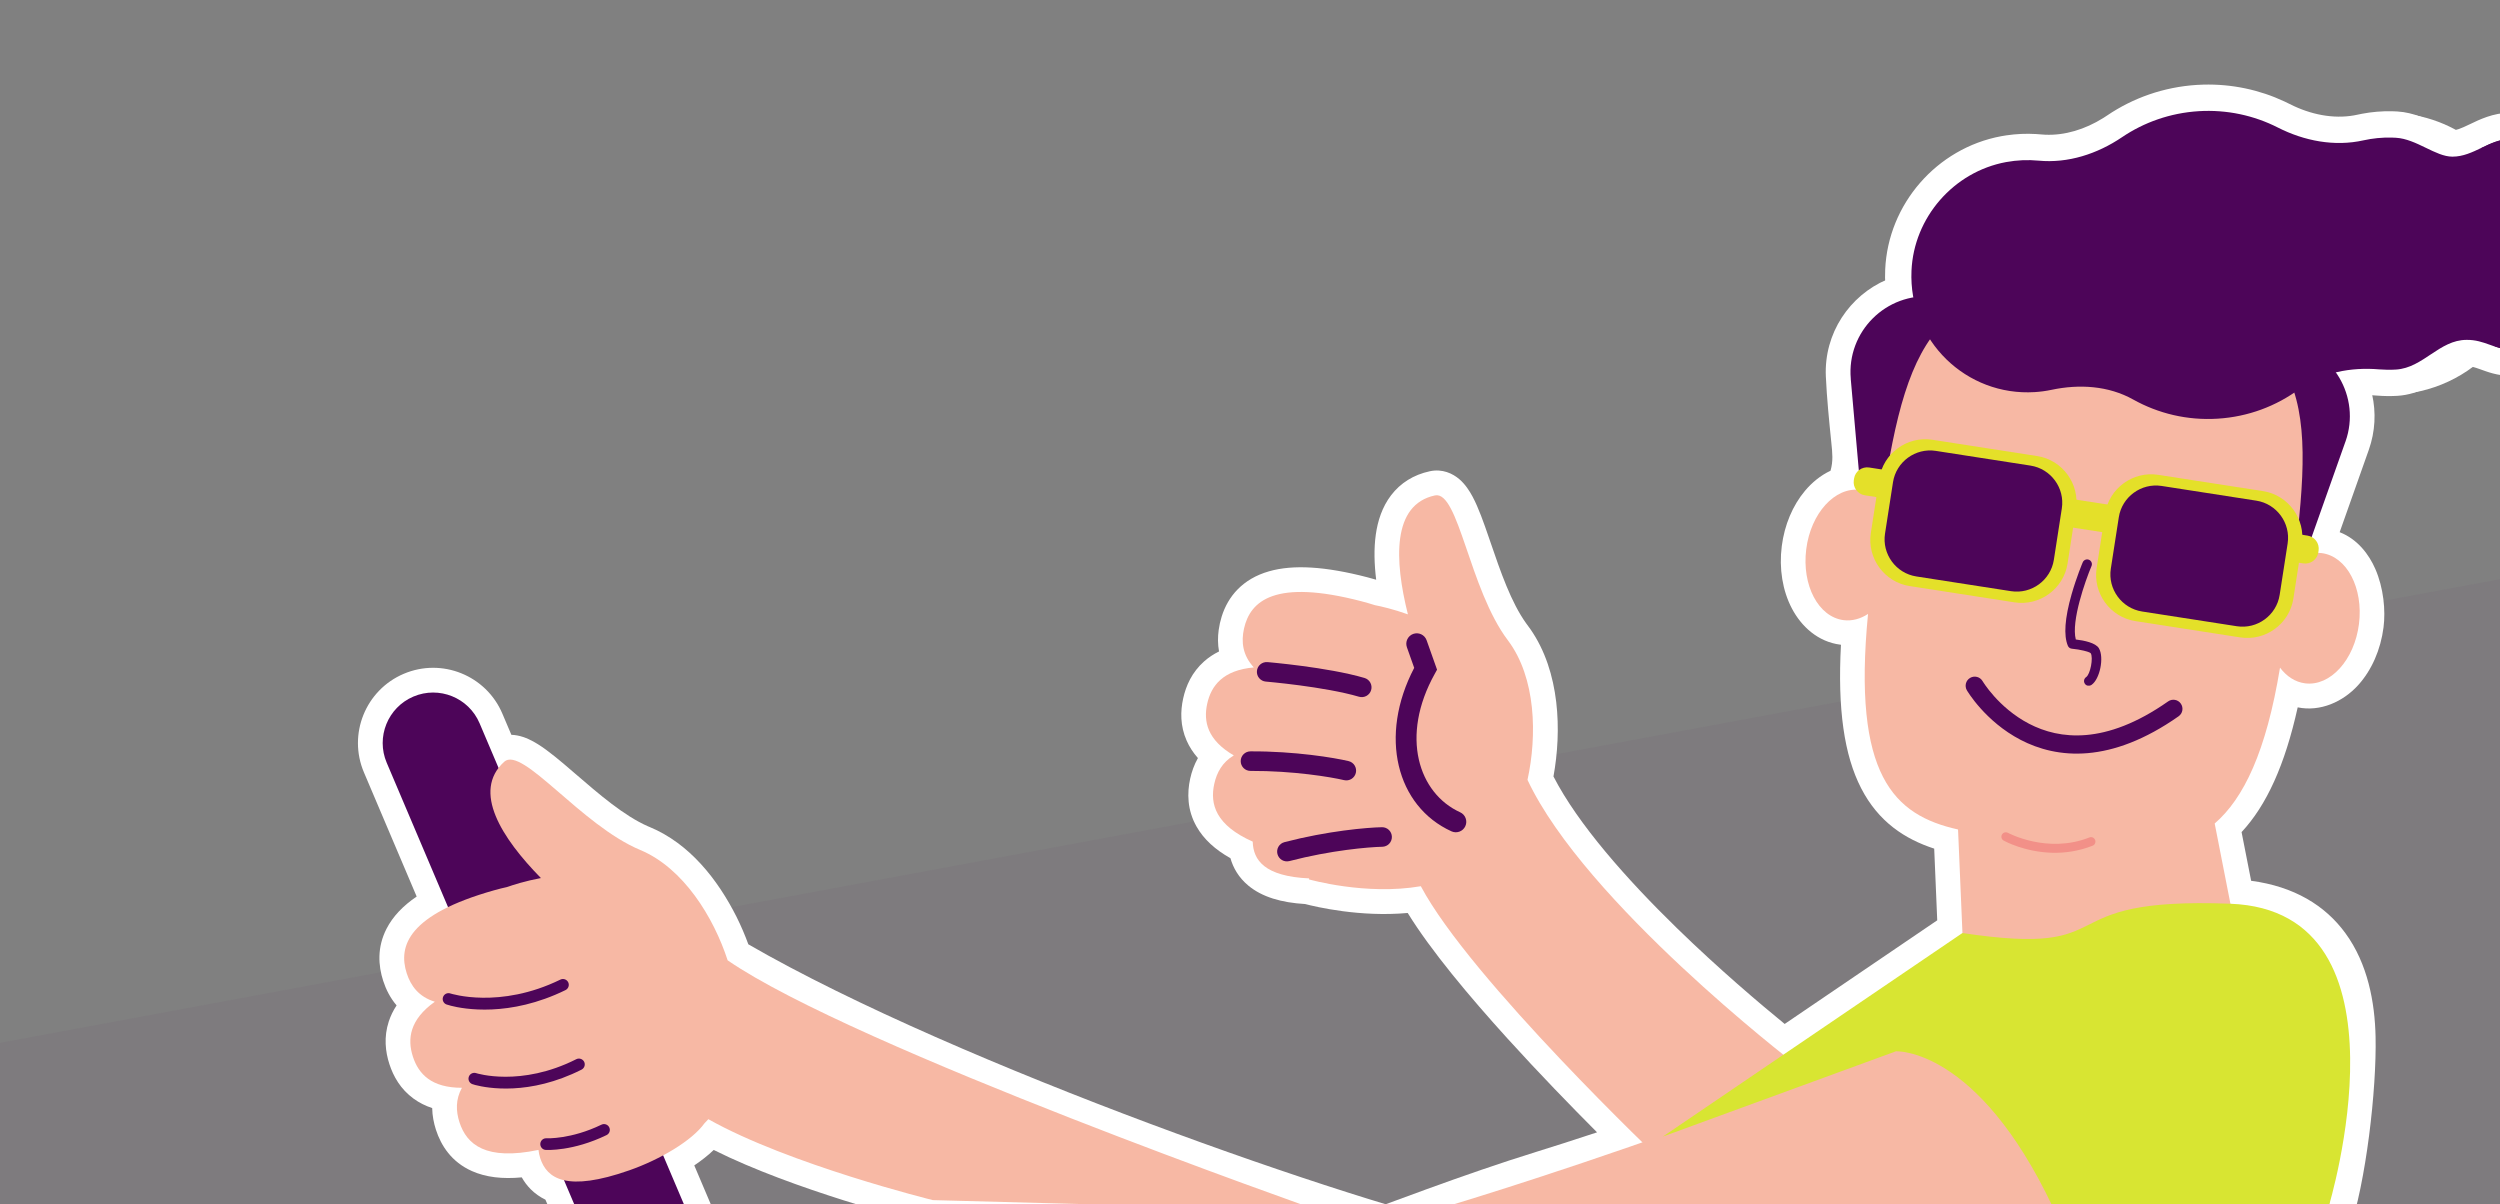 <?xml version="1.0" encoding="UTF-8"?> <svg xmlns="http://www.w3.org/2000/svg" width="326" height="157" viewBox="0 0 326 157" fill="none"><rect x="0" y="0" width="326" height="157" fill="#808080" stroke="none"/><rect x="366.928" y="67.938" width="218.732" height="397.493" rx="16" transform="rotate(79.493 366.928 67.938)" fill="#4D0559" fill-opacity="0.04"></rect><path d="M83.494 110.83C75.767 107.613 68.086 97.194 65.752 99.326C65.467 99.582 65.227 99.853 65.011 100.13L62.539 94.317C61.118 90.973 57.254 89.412 53.911 90.832C50.568 92.253 49.006 96.118 50.427 99.462L58.421 118.283C52.78 121.013 52.132 124.128 53.036 126.907C53.573 128.575 54.623 129.982 56.7 130.613C53.412 132.954 53.098 135.472 53.846 137.77C54.585 140.048 56.27 141.84 60.24 141.831C59.396 143.352 59.45 144.878 59.913 146.325C60.853 149.243 63.353 151.36 70.221 149.933C70.256 150.301 70.335 150.661 70.45 151.021C70.881 152.358 71.755 153.473 73.546 153.888L75.129 157.623L89.284 157.277L86.471 150.655C88.838 149.383 90.858 147.882 91.868 146.46C92.036 146.29 92.2 146.116 92.363 145.932C102.897 151.864 121.64 156.49 121.64 156.49L169.83 155.307C169.83 155.307 111.252 136.404 94.891 125.224C93.064 119.611 89.125 113.168 83.489 110.825L83.494 110.83Z" fill="white"></path><path d="M52.65 87.863C57.633 85.746 63.39 88.074 65.507 93.055L65.507 93.056L66.683 95.82C66.963 95.829 67.232 95.861 67.483 95.91C68.505 96.108 69.422 96.595 70.126 97.033C71.551 97.919 73.173 99.306 74.707 100.63L74.963 100.85C78.124 103.577 81.366 106.374 84.486 107.747L84.728 107.847C89.912 110.003 93.575 114.661 96.041 119.549C96.644 120.76 97.158 121.971 97.583 123.138C124.973 138.961 177.845 157.236 193.148 160.371L121.287 159.725C117.484 158.786 113.715 157.692 109.981 156.511C104.734 154.852 98.318 152.581 93.07 149.954C92.318 150.674 91.451 151.35 90.534 151.97L94.109 160.386L73.017 160.901L71.125 156.439C70.405 156.091 69.761 155.635 69.204 155.077C68.72 154.591 68.339 154.065 68.038 153.529C65.527 153.766 63.356 153.519 61.529 152.703C58.884 151.521 57.516 149.4 56.844 147.313L56.842 147.308C56.564 146.44 56.375 145.49 56.358 144.493C55.477 144.204 54.669 143.799 53.94 143.27C52.231 142.032 51.296 140.359 50.779 138.768C50.256 137.159 50.031 135.231 50.695 133.204C50.937 132.466 51.279 131.766 51.716 131.105C50.892 130.138 50.331 129.028 49.968 127.901C49.327 125.93 49.16 123.528 50.406 121.103C51.23 119.5 52.556 118.115 54.334 116.909L47.459 100.723C45.342 95.739 47.669 89.98 52.65 87.863Z" fill="white"></path><path d="M346.25 14.72C350.881 14.72 353.814 19.422 358.242 19.422C360.187 19.422 361.518 17.86 363.438 17.86C367.309 17.86 369.013 23.53 372.084 23.53C373.916 23.848 376.632 22.377 378.328 22.377C383.534 22.378 387.153 26.487 387.153 31.693C387.153 36.898 382.25 40.027 377.348 39.537C371.494 38.952 372.445 35.476 368.099 35.476C357.87 35.476 355.197 48.361 346.251 48.362C341.096 48.362 336.655 44.286 333.23 44.286C331.262 44.286 329.483 45.584 327.398 45.584C325.342 45.584 323.966 44.286 321.641 44.32C318.083 44.32 315.997 47.969 312.442 48.19C311.697 48.235 310.962 48.225 310.239 48.167C306.555 47.856 302.799 48.556 299.818 50.746C296.821 52.95 293.181 54.348 289.194 54.595C285.207 54.847 281.419 53.913 278.172 52.1C274.944 50.292 271.128 50.067 267.509 50.835C266.8 50.985 266.073 51.085 265.328 51.13C256.444 51.689 248.862 44.454 249.258 35.311C249.556 28.365 254.751 22.406 261.584 21.137C263.026 20.873 264.447 20.816 265.818 20.947C269.675 21.317 273.495 20.067 276.709 17.893C279.574 15.954 282.986 14.734 286.69 14.499C290.394 14.27 293.932 15.058 297.018 16.624C300.475 18.383 304.42 19.147 308.205 18.299C309.38 18.039 310.612 17.91 311.885 17.941L312.427 17.964C315.11 18.122 317.592 20.428 319.79 20.428C322.591 20.428 324.584 18.128 327.398 18.128C329.75 18.128 332.546 20.089 335.184 19.926C338.919 19.599 341.442 14.72 346.25 14.72Z" fill="#4D0559"></path><path d="M287.287 11.036C291.054 10.93 294.665 11.723 297.886 13.229L298.571 13.562L298.574 13.563L299.121 13.829C301.867 15.104 304.784 15.547 307.454 14.948L307.463 14.946L308.006 14.834C309.279 14.592 310.605 14.476 311.968 14.509H311.999L312.03 14.511L312.573 14.534L312.6 14.535L312.628 14.537C314.766 14.662 316.672 15.624 317.787 16.165C318.445 16.483 318.89 16.699 319.294 16.85C319.69 16.998 319.82 16.995 319.79 16.995V20.427L319.583 20.42C317.437 20.284 315.026 18.115 312.427 17.963L311.885 17.94C310.613 17.909 309.38 18.037 308.205 18.297C304.421 19.145 300.475 18.381 297.018 16.622C293.933 15.056 290.394 14.268 286.691 14.497C282.987 14.732 279.574 15.952 276.709 17.892L276.1 18.288C273.018 20.215 269.434 21.291 265.818 20.945C264.447 20.814 263.025 20.87 261.584 21.135C254.751 22.404 249.555 28.363 249.257 35.309C248.862 44.452 256.444 51.688 265.328 51.128C265.887 51.094 266.436 51.029 266.974 50.936L267.51 50.833C271.128 50.065 274.944 50.29 278.172 52.098C281.42 53.911 285.208 54.846 289.195 54.594C293.181 54.346 296.822 52.948 299.818 50.744C302.799 48.554 306.555 47.854 310.239 48.164C310.781 48.209 311.33 48.226 311.885 48.212L312.442 48.188C315.886 47.974 317.951 44.543 321.311 44.328L321.641 44.319C323.821 44.286 325.166 45.425 327.02 45.568L327.398 45.582C329.483 45.582 331.262 44.284 333.229 44.283L333.554 44.296C336.824 44.528 340.979 48.117 345.77 48.348L346.251 48.36C355.197 48.359 357.87 35.475 368.099 35.475L368.492 35.484C372.392 35.689 371.677 38.968 377.348 39.535C382.098 40.01 386.847 37.088 387.14 32.172L387.154 31.691C387.154 26.485 383.534 22.376 378.329 22.375C376.633 22.375 373.915 23.846 372.084 23.528C369.061 23.528 367.362 18.034 363.619 17.862L363.439 17.858C361.518 17.859 360.188 19.42 358.242 19.42V15.988C358.321 15.988 358.462 15.977 359.368 15.543C360.079 15.203 361.579 14.427 363.438 14.427H363.439L363.779 14.434C367.252 14.595 369.509 17.188 370.597 18.379C371.337 19.191 371.747 19.653 372.151 19.982C372.215 20.035 372.267 20.07 372.305 20.096H372.38L372.642 20.141C372.665 20.141 372.777 20.141 373.009 20.101C373.344 20.043 373.751 19.936 374.293 19.777C374.766 19.639 375.448 19.427 376.048 19.275C376.647 19.122 377.468 18.943 378.328 18.943H378.329L378.671 18.948C385.595 19.123 390.281 24.582 390.571 31.051L390.586 31.691C390.586 39.298 383.711 43.32 377.595 42.995L377.007 42.95C375.185 42.768 373.724 42.342 372.488 41.712C371.261 41.088 370.419 40.342 369.851 39.826C369.219 39.252 369.082 39.133 368.909 39.039C368.866 39.015 368.724 38.931 368.299 38.91L368.099 38.907C364.624 38.907 362.335 40.968 359.18 44.282C356.504 47.096 352.72 51.505 346.828 51.778L346.251 51.792C342.833 51.792 339.811 50.445 337.64 49.431C336.453 48.877 335.578 48.447 334.736 48.118C334.108 47.872 333.699 47.769 333.44 47.733L333.229 47.715C332.917 47.715 332.534 47.816 331.466 48.181C330.586 48.481 329.096 49.014 327.399 49.014H327.398C325.669 49.014 324.242 48.448 323.46 48.167C322.592 47.856 322.18 47.743 321.693 47.75L321.667 47.751H321.641C321.044 47.751 320.457 48.018 318.943 49.026C317.701 49.854 315.516 51.435 312.656 51.614L312.648 51.615C311.738 51.669 310.841 51.657 309.96 51.585H309.951C306.849 51.323 303.988 51.939 301.851 53.508L301.852 53.509C298.343 56.09 294.075 57.728 289.41 58.018L289.411 58.019C284.745 58.314 280.303 57.219 276.498 55.094L276.494 55.093C274.185 53.799 271.271 53.543 268.222 54.191H268.22C267.351 54.374 266.458 54.497 265.543 54.552L265.544 54.553C254.645 55.239 245.345 46.361 245.829 35.161C246.197 26.611 252.56 19.321 260.958 17.762L260.965 17.76L261.62 17.652C262.931 17.457 264.233 17.402 265.508 17.479L266.144 17.528L266.146 17.529L266.692 17.566C269.244 17.679 271.878 16.881 274.277 15.381L274.786 15.049C278.148 12.774 282.147 11.346 286.473 11.072H286.478L287.287 11.036ZM346.572 11.291C349.874 11.397 352.466 13.103 354.151 14.165C356.2 15.456 357.192 15.988 358.242 15.988V19.42L357.831 19.407C353.765 19.14 350.924 14.999 346.679 14.732L346.25 14.719C341.442 14.719 338.919 19.596 335.184 19.924C332.628 20.081 329.925 18.247 327.62 18.132L327.398 18.127C324.584 18.127 322.591 20.427 319.79 20.427V16.995C320.29 16.995 320.799 16.808 322.106 16.182C323.203 15.656 325.092 14.695 327.398 14.695L327.757 14.703C329.549 14.79 331.327 15.495 332.333 15.852C333.694 16.335 334.408 16.516 334.92 16.499C335.139 16.472 335.478 16.371 336.044 16.031C336.694 15.64 337.307 15.157 338.27 14.443C339.985 13.17 342.622 11.287 346.25 11.287L346.572 11.291Z" fill="white"></path><path d="M286.084 11.309C290.34 10.967 294.662 11.812 298.476 13.747L298.479 13.749C301.254 15.161 304.248 15.739 307.019 15.248C308.872 14.92 310.735 14.631 312.624 14.745C321.06 15.241 328.191 21.62 329.604 29.952L329.605 29.958L329.607 29.972L329.609 29.982C331.461 40.911 323.433 50.763 312.652 51.435L312.648 51.435L312.645 51.435C311.54 51.502 310.433 51.478 309.327 51.457C309.844 53.763 309.744 56.25 308.886 58.677L308.885 58.678L305.092 69.397C307.43 70.306 308.919 72.31 309.736 74.18C310.825 76.673 311.093 79.595 310.813 81.802C310.442 84.723 309.265 87.401 307.498 89.349C305.526 91.521 302.561 92.845 299.62 92.239C297.958 99.743 295.561 105.01 292.302 108.505L293.548 114.854C299.151 115.601 303.191 118.058 305.842 121.688C308.764 125.691 309.68 130.691 309.776 135.209C309.921 142.031 308.533 154.226 306.302 160.632L171.807 160.302C181.293 156.853 190.716 153.184 200.357 150.193C202.359 149.572 205.016 148.728 208.256 147.657C204.93 144.321 200.678 139.948 196.532 135.374C191.577 129.906 186.574 123.937 183.565 119.051C177.373 119.619 171.597 118.252 170.188 117.886C167.098 117.703 164.578 116.978 162.777 115.477C161.513 114.424 160.806 113.164 160.449 111.909C158.472 110.8 156.968 109.444 156.025 107.777C154.806 105.62 154.789 103.413 155.198 101.545L155.199 101.539C155.397 100.643 155.717 99.724 156.208 98.852C155.593 98.156 155.098 97.397 154.735 96.572C153.885 94.64 153.921 92.724 154.284 91.084C154.645 89.433 155.424 87.658 157.019 86.245C157.6 85.73 158.249 85.3 158.96 84.95C158.79 84.004 158.791 83.058 158.918 82.141C158.998 81.558 159.128 80.974 159.304 80.409C160.121 77.787 162.023 75.488 165.483 74.498C168.638 73.594 172.832 73.854 178.318 75.281L178.323 75.282L178.328 75.284C178.703 75.383 179.079 75.486 179.454 75.596C179.203 73.563 179.144 71.547 179.406 69.699C179.657 67.93 180.23 66.11 181.403 64.577C182.623 62.982 184.338 61.902 186.454 61.45L186.457 61.449C188.088 61.102 189.437 61.745 190.309 62.497C191.092 63.173 191.639 64.043 192.024 64.762C192.803 66.219 193.495 68.192 194.139 70.071C194.206 70.266 194.273 70.462 194.341 70.658C195.671 74.543 197.039 78.539 199.024 81.302C199.028 81.307 199.038 81.321 199.053 81.341L199.092 81.394L199.093 81.395C199.212 81.557 199.45 81.88 199.551 82.023C203.465 87.623 203.643 95.385 202.572 101.251C205.771 107.475 212.131 114.657 218.655 121.014C224.138 126.355 229.518 130.907 232.723 133.524L252.615 120.009L252.22 110.661C248.412 109.42 244.954 107.183 242.69 102.78C240.477 98.476 239.609 92.459 240.062 84.077C240.045 84.075 240.028 84.073 240.011 84.071L240.006 84.07C237.032 83.695 234.886 81.668 233.667 79.352C232.442 77.025 231.972 74.137 232.343 71.216L232.343 71.216C232.695 68.451 233.766 65.913 235.37 64.002C236.267 62.934 237.394 61.997 238.701 61.383C239.063 60.102 238.945 59.097 238.806 57.732L238.806 57.731C238.52 54.906 238.222 51.968 238.091 49.103C237.831 43.444 241.196 38.533 246.042 36.462C245.884 25.97 255.131 16.689 266.124 17.736L266.126 17.736C269.343 18.044 272.28 16.839 275.623 14.753C278.693 12.838 282.254 11.617 286.084 11.309Z" fill="white"></path><path d="M241.337 49.395L243.525 74.203L245.332 77.726C245.332 77.726 256.425 69.282 258.083 39.239L252.102 38.679C245.958 38.105 240.8 43.24 241.342 49.39" fill="#4D0559"></path><path d="M305.846 57.584L297.532 81.062L294.903 84.025C294.903 84.025 286.268 73.08 292.17 43.571L298.106 44.522C304.2 45.502 307.91 51.766 305.851 57.579" fill="#4D0559"></path><path d="M245.457 65.476C248.762 42.972 253.027 35.028 276.247 37.977C301.379 41.168 301.867 51.511 299.166 73.205C300.247 72.376 301.484 71.966 302.742 72.124C306.026 72.544 308.2 76.676 307.61 81.371C307.014 86.061 303.87 89.523 300.585 89.108C299.287 88.943 298.163 88.195 297.314 87.063C295.514 98.021 292.577 104.122 288.795 107.385L290.847 117.842L274.117 127.336C267.547 131.064 259.193 128.461 255.903 121.662L255.33 108.166C246.925 106.29 241.548 101.12 243.592 80.057C242.606 80.702 241.512 81.007 240.4 80.866C237.116 80.447 234.942 76.314 235.533 71.619C236.123 66.929 239.272 63.468 242.557 63.882C243.674 64.025 244.662 64.598 245.457 65.476Z" fill="#F7B8A4"></path><path d="M286.273 76.078C286.104 77.418 284.877 78.369 283.537 78.194C282.197 78.02 281.246 76.799 281.421 75.458C281.59 74.117 282.816 73.167 284.157 73.341C285.497 73.511 286.448 74.737 286.273 76.078Z" fill="#4D0559"></path><path d="M262.816 73.101C262.647 74.442 261.421 75.392 260.08 75.218C258.74 75.043 257.789 73.822 257.964 72.481C258.133 71.141 259.359 70.19 260.7 70.365C262.04 70.534 262.991 71.76 262.816 73.101Z" fill="#4D0559"></path><path d="M272.232 89.412C272.084 89.378 271.947 89.29 271.862 89.153C271.671 88.871 271.75 88.485 272.033 88.294C272.579 87.931 272.988 85.778 272.632 85.183C272.443 84.979 271.265 84.695 270.166 84.591C269.938 84.571 269.738 84.426 269.65 84.21C269.085 82.865 269.248 80.611 270.135 77.502C270.775 75.26 271.553 73.405 271.59 73.326C271.723 73.012 272.089 72.863 272.403 72.995C272.722 73.128 272.866 73.494 272.734 73.808C271.924 75.728 270.062 80.995 270.684 83.389C271.767 83.517 273.268 83.82 273.696 84.531C274.404 85.716 273.828 88.57 272.731 89.311C272.579 89.411 272.405 89.436 272.242 89.397" fill="#4D0559"></path><path d="M292.12 69.326C291.9 71.063 289.668 69.326 286.388 68.912C283.109 68.492 280.023 69.552 280.243 67.821C280.462 66.084 283.3 65.023 286.579 65.437C289.859 65.856 292.339 67.6 292.12 69.326Z" fill="#4D0559"></path><path d="M255.425 64.674C255.206 66.41 257.801 65.283 261.081 65.702C264.361 66.121 267.083 67.916 267.302 66.179C267.522 64.442 265.042 62.704 261.762 62.29C258.482 61.87 255.645 62.942 255.425 64.674Z" fill="#4D0559"></path><path d="M267.601 111.201C264.04 111.107 261.437 109.703 261.28 109.614C261.001 109.463 260.901 109.113 261.053 108.829C261.209 108.55 261.559 108.45 261.838 108.601C261.887 108.632 266.996 111.369 272.453 109.205C272.749 109.083 273.088 109.231 273.204 109.527C273.32 109.823 273.177 110.162 272.881 110.278C271.021 111.013 269.213 111.243 267.606 111.201" fill="#F29088"></path><path d="M346.25 14.72C350.881 14.72 353.814 19.422 358.242 19.422C360.187 19.422 361.518 17.86 363.438 17.86C367.309 17.86 369.013 23.53 372.084 23.53C373.916 23.848 376.632 22.377 378.328 22.377C383.534 22.378 387.153 26.487 387.153 31.693C387.153 36.898 382.25 40.027 377.348 39.537C371.494 38.952 372.445 35.476 368.099 35.476C357.87 35.476 355.197 48.361 346.251 48.362C341.096 48.362 336.655 44.286 333.23 44.286C331.262 44.286 329.483 45.584 327.398 45.584C325.342 45.584 323.966 44.286 321.641 44.32C318.083 44.32 315.997 47.969 312.442 48.19C311.697 48.235 310.962 48.225 310.239 48.167C306.555 47.856 302.799 48.556 299.818 50.746C296.821 52.95 293.181 54.348 289.194 54.595C285.207 54.847 281.419 53.913 278.172 52.1C274.944 50.292 271.128 50.067 267.509 50.835C266.8 50.985 266.073 51.085 265.328 51.13C256.444 51.689 248.862 44.454 249.258 35.311C249.556 28.365 254.751 22.406 261.584 21.137C263.026 20.873 264.447 20.816 265.818 20.947C269.675 21.317 273.495 20.067 276.709 17.893C279.574 15.954 282.986 14.734 286.69 14.499C290.394 14.27 293.932 15.058 297.018 16.624C300.475 18.383 304.42 19.147 308.205 18.299C309.38 18.039 310.612 17.91 311.885 17.941L312.427 17.964C315.11 18.122 317.592 20.428 319.79 20.428C322.591 20.428 324.584 18.128 327.398 18.128C329.75 18.128 332.546 20.089 335.184 19.926C338.919 19.599 341.442 14.72 346.25 14.72Z" fill="#4D0559"></path><path d="M187.118 64.602C190.212 63.939 191.58 76.812 196.625 83.493C200.306 88.369 200.448 95.928 199.185 101.695C206.674 117.648 233.707 138.448 233.707 138.448L216.745 151.462C216.745 151.462 191.713 127.687 185.276 115.562C178.122 116.802 170.686 114.672 170.686 114.672L170.715 114.543C164.899 114.279 163.428 112.162 163.356 109.773C163.356 109.765 163.356 109.757 163.356 109.75C158.539 107.605 157.754 104.876 158.339 102.22C158.665 100.739 159.394 99.393 160.887 98.507C157.453 96.502 156.904 94.105 157.42 91.764C157.939 89.407 159.476 87.392 163.498 87.032C162.029 85.436 161.838 83.694 162.215 81.984C163.022 78.322 166.283 75.479 177.502 78.397C178.112 78.555 178.708 78.73 179.29 78.914C180.089 79.069 181.669 79.425 183.591 80.112C181.816 73.03 181.515 65.8 187.118 64.602Z" fill="#F7B8A4"></path><path d="M290.847 117.843C290.847 117.843 310.354 125.462 303.66 157.337L188.011 157.506C188.011 157.506 237.476 143.034 290.847 117.843Z" fill="#F7B8A4"></path><path d="M255.904 121.663L216.836 148.21L247.227 137.09C247.227 137.09 257.804 136.516 267.675 157.377L303.66 157.336C303.66 157.336 315.395 118.789 290.847 117.847C266.298 116.905 277.577 124.912 255.904 121.668L255.904 121.663Z" fill="#D8E532"></path><path fill-rule="evenodd" clip-rule="evenodd" d="M163.902 87.502C163.961 86.8 164.578 86.279 165.28 86.339L165.173 87.609C165.28 86.339 165.279 86.339 165.28 86.339L165.304 86.341L165.373 86.347C165.432 86.352 165.52 86.36 165.632 86.37C165.857 86.391 166.181 86.422 166.585 86.464C167.392 86.547 168.518 86.673 169.791 86.842C172.319 87.177 175.5 87.692 177.931 88.406C178.607 88.605 178.994 89.313 178.796 89.989C178.597 90.665 177.889 91.052 177.213 90.854C174.98 90.198 171.962 89.703 169.456 89.37C168.212 89.205 167.112 89.083 166.323 89.001C165.929 88.96 165.613 88.93 165.396 88.91C165.288 88.9 165.204 88.892 165.148 88.887L165.085 88.882L165.066 88.88C164.364 88.821 163.843 88.204 163.902 87.502Z" fill="#4D0559"></path><path fill-rule="evenodd" clip-rule="evenodd" d="M181.502 109.12C181.516 109.824 180.955 110.406 180.251 110.419C178.511 110.452 173.561 110.868 168.135 112.284C167.454 112.461 166.758 112.053 166.58 111.371C166.402 110.69 166.81 109.993 167.492 109.816C173.125 108.346 178.276 107.905 180.204 107.869C180.908 107.856 181.489 108.416 181.502 109.12Z" fill="#4D0559"></path><path fill-rule="evenodd" clip-rule="evenodd" d="M176.802 100.783C176.64 101.468 175.953 101.893 175.267 101.73C173.573 101.33 168.675 100.504 163.068 100.527C162.364 100.53 161.791 99.962 161.788 99.257C161.785 98.553 162.353 97.98 163.058 97.977C168.879 97.952 173.978 98.804 175.855 99.248C176.54 99.41 176.964 100.098 176.802 100.783Z" fill="#4D0559"></path><path fill-rule="evenodd" clip-rule="evenodd" d="M184.29 82.661C185 82.409 185.78 82.781 186.032 83.491L187.392 87.329L187.093 87.868C182.55 96.026 184.987 103.459 190.404 105.922C191.09 106.234 191.394 107.043 191.082 107.729C190.77 108.415 189.961 108.719 189.275 108.407C182.089 105.139 179.757 95.982 184.412 87.089L183.46 84.403C183.208 83.693 183.58 82.913 184.29 82.661Z" fill="#4D0559"></path><path fill-rule="evenodd" clip-rule="evenodd" d="M258.528 88.818C258.196 88.254 257.471 88.065 256.906 88.396C256.341 88.727 256.151 89.453 256.482 90.019L256.61 90.225C256.688 90.346 256.801 90.517 256.949 90.726C257.245 91.145 257.683 91.721 258.263 92.369C259.42 93.663 261.164 95.269 263.495 96.481C265.836 97.698 268.763 98.511 272.246 98.209C275.724 97.907 279.677 96.5 284.09 93.403C284.626 93.027 284.756 92.287 284.379 91.751C284.003 91.215 283.264 91.085 282.728 91.461C278.586 94.368 275.024 95.587 272.041 95.845C269.064 96.104 266.584 95.413 264.588 94.376C262.582 93.333 261.058 91.936 260.031 90.788C259.519 90.216 259.137 89.712 258.885 89.356C258.759 89.178 258.667 89.038 258.607 88.945C258.577 88.899 258.556 88.864 258.543 88.843C258.536 88.832 258.532 88.825 258.53 88.821L258.528 88.818Z" fill="#4D0559"></path><path d="M300.354 73.468L243.173 64.585C242.239 64.441 241.598 63.556 241.736 62.626L241.772 62.394C241.916 61.459 242.802 60.818 243.731 60.961L300.911 69.845C301.845 69.988 302.487 70.874 302.343 71.803L302.307 72.036C302.163 72.97 301.278 73.612 300.349 73.468" fill="#E4E029"></path><path d="M262.687 78.547L249.02 76.423C245.723 75.914 243.448 72.796 243.957 69.499L245.057 62.409C245.566 59.112 248.684 56.836 251.981 57.345L265.648 59.469C268.945 59.978 271.22 63.096 270.711 66.394L269.611 73.483C269.102 76.78 265.984 79.056 262.687 78.547Z" fill="#E4E029"></path><path d="M262.239 77.089L249.887 75.169C247.232 74.756 245.393 72.245 245.806 69.586L246.847 62.877C247.259 60.222 249.77 58.382 252.429 58.795L264.781 60.715C267.436 61.128 269.275 63.639 268.862 66.298L267.822 73.007C267.409 75.662 264.898 77.502 262.239 77.089Z" fill="#4D0559"></path><path d="M292.132 83.118L278.465 80.995C275.168 80.485 272.893 77.367 273.402 74.07L274.503 66.981C275.012 63.683 278.129 61.408 281.426 61.917L295.094 64.04C298.391 64.549 300.666 67.667 300.157 70.965L299.056 78.054C298.547 81.352 295.429 83.627 292.132 83.118Z" fill="#E4E029"></path><path d="M291.684 81.661L279.332 79.741C276.678 79.328 274.838 76.817 275.251 74.158L276.292 67.449C276.704 64.794 279.215 62.955 281.874 63.367L294.227 65.287C296.881 65.7 298.72 68.211 298.308 70.871L297.267 77.579C296.854 80.234 294.344 82.074 291.684 81.661Z" fill="#4D0559"></path><path d="M62.539 94.317C61.118 90.973 57.254 89.412 53.911 90.832C50.568 92.253 49.006 96.118 50.427 99.462L75.134 157.633L89.289 157.287L62.539 94.317Z" fill="#4D0559"></path><path d="M65.747 99.334C68.082 97.203 75.768 107.616 83.489 110.838C89.119 113.183 93.059 119.618 94.885 125.227C111.367 136.583 171.873 157.825 171.873 157.825L121.645 156.497C121.645 156.497 102.9 151.873 92.367 145.941C92.201 146.126 92.032 146.304 91.864 146.477C90.248 148.736 86.095 151.195 82.072 152.607C73.906 155.474 71.312 153.702 70.45 151.034C70.335 150.678 70.254 150.316 70.219 149.949C63.355 151.379 60.859 149.26 59.913 146.339C59.447 144.896 59.395 143.366 60.236 141.847C56.264 141.852 54.58 140.064 53.841 137.783C53.099 135.484 53.408 132.967 56.702 130.624C54.624 129.991 53.577 128.585 53.036 126.916C51.885 123.347 53.264 119.247 64.42 116.097C65.01 115.931 65.597 115.783 66.177 115.65C66.929 115.385 68.491 114.884 70.534 114.498C65.427 109.285 61.519 103.199 65.747 99.334Z" fill="#F7B8A4"></path><path d="M58.742 131.132C58.456 131.06 58.288 131.001 58.244 130.99C57.846 130.856 57.634 130.423 57.768 130.025C57.903 129.626 58.335 129.409 58.734 129.549C58.798 129.565 65.131 131.619 73.076 127.739C73.453 127.555 73.905 127.711 74.094 128.088C74.278 128.466 74.122 128.918 73.744 129.107C66.423 132.686 60.467 131.585 58.741 131.137" fill="#4D0559"></path><path d="M62.006 141.495C61.775 141.434 61.642 141.391 61.607 141.375C61.209 141.241 60.997 140.813 61.132 140.414C61.266 140.016 61.699 139.809 62.092 139.938C62.151 139.955 67.89 141.784 75.149 138.119C75.521 137.931 75.979 138.082 76.172 138.454C76.361 138.827 76.21 139.284 75.838 139.478C69.021 142.921 63.52 141.882 62.016 141.495" fill="#4D0559"></path><path d="M71.025 149.93C70.68 149.842 70.435 149.513 70.455 149.146C70.481 148.725 70.842 148.407 71.258 148.432C71.303 148.434 74.445 148.586 78.432 146.656C78.809 146.473 79.262 146.629 79.445 147.006C79.629 147.383 79.473 147.836 79.091 148.019C74.707 150.142 71.302 149.958 71.158 149.949C71.109 149.947 71.064 149.941 71.015 149.925" fill="#4D0559"></path></svg> 